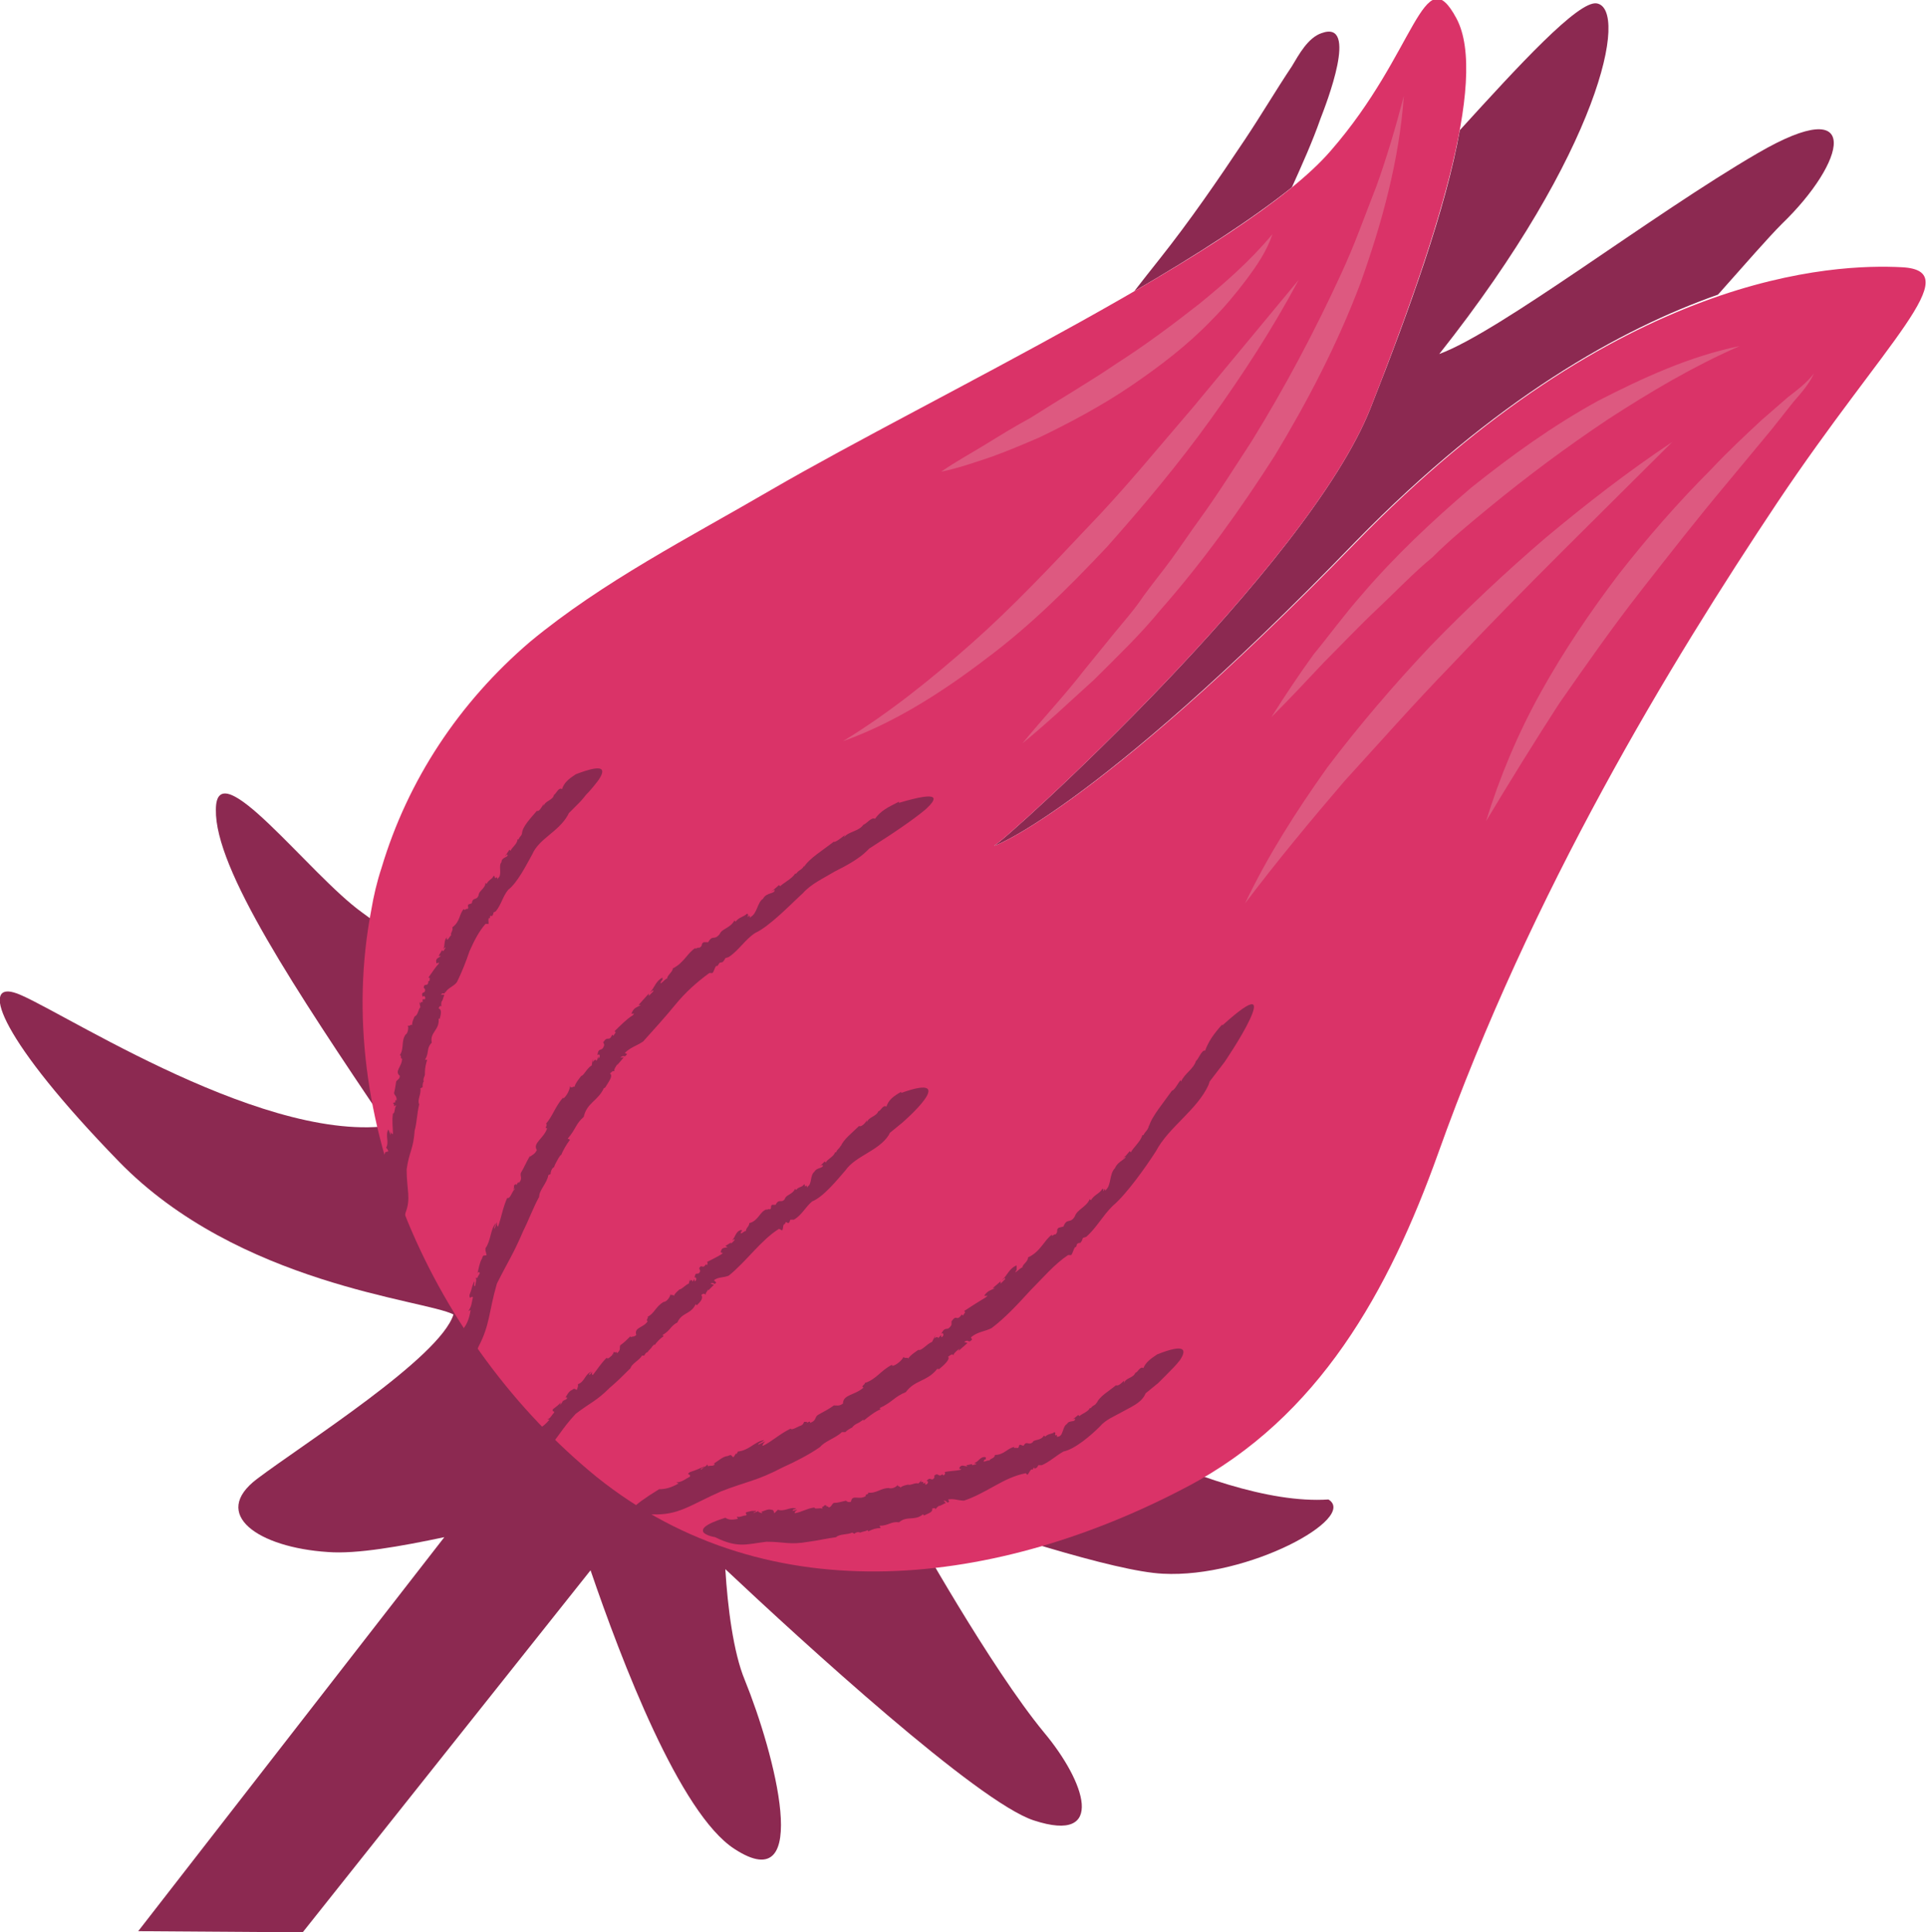 <?xml version="1.0" encoding="utf-8"?>
<!-- Generator: Adobe Illustrator 27.8.1, SVG Export Plug-In . SVG Version: 6.00 Build 0)  -->
<svg version="1.1" id="Layer_1" xmlns="http://www.w3.org/2000/svg" xmlns:xlink="http://www.w3.org/1999/xlink" x="0px" y="0px"
	 viewBox="0 0 168.7 169.2" style="enable-background:new 0 0 168.7 169.2;" xml:space="preserve">
<style type="text/css">
	.st0{fill:#8C2951;}
	.st1{fill:#DA3368;}
	.st2{fill:#DD5980;}
</style>
<g>
	<path class="st0" d="M91.4,151.7c-4.7-5.7-11.5-17.9-11.5-17.9l-2-2.8c8.9,3.1,19.7,6.6,23.9,6.8c7.5,0.4,17.1-4.9,14.5-6.5
		c-10.5,0.7-27.7-10.2-27.7-10.2l-3.2-3.8l0.5-0.3l-3.2-2.9l-0.4-0.5l-0.1,0l-4.9-4.4L63.8,90.9l-21-2c0,0-6.5-5.7-11.1-9
		c-4.6-3.3-12.8-14.3-12.8-9c-0.1,5.2,7,15.8,15,27.7C22.3,100,4,87.6,1.2,86.9c-2.8-0.8-1.2,4.1,9.2,14.8
		c10.5,10.8,26.8,12.1,29.3,13.4c-1.2,3.8-13.1,11.3-17.2,14.4c-4.1,3.1,0.1,6,6.2,6.4c2.5,0.2,6.4-0.5,10.2-1.3l-26.8,34.5
		l14.4,0.1l25.2-31.7c2.7,7.9,7.8,21.3,12.6,24.4c6.9,4.5,3.5-8.4,0.9-14.8c-1-2.4-1.5-6.4-1.7-9.7c6.8,6.4,22.1,20.4,27,22
		C96.9,161.5,95,156,91.4,151.7"/>
	<path class="st0" d="M127.8,11.4c5.1-5.6,10.4-11.4,12-11.1c2.8,0.5,0.3,12.9-13.8,30.7c5.4-2,18.6-12.2,27.9-17.6
		c9.3-5.4,7.7,0.8,2.1,6.2c-1.2,1.2-3.2,3.5-5.6,6.2c-8.5,3-19.5,9.1-31.7,21.6C95.5,71.4,86.2,74.5,87.1,74
		c0.9-0.4,27.4-24.3,32.9-38.3C123.4,27.1,126.6,18.2,127.8,11.4z M115.6,10.4c0.5-1.3,3.4-8.7,0.1-7.5c-1.2,0.4-2,1.9-2.6,2.9
		c-1.4,2.1-2.7,4.3-4.1,6.4c-2.4,3.6-4.8,7.1-7.5,10.5c-0.8,1-1.5,1.9-2.2,2.8c5.5-3.2,10.3-6.3,13.8-9.1
		C114,14.4,114.9,12.4,115.6,10.4"/>
	<path class="st1" d="M33.4,76c-0.4,1.2-0.7,2.5-0.9,3.7C29,98,38,117.7,52.2,129.3c15.3,12.3,35.4,9.5,51.7,0.9
		c11.6-6.1,17.7-17.2,22-29.2c8.2-23,20.3-42.9,29.7-57c9.5-14.2,16.7-20.3,10.9-20.6c-5.8-0.3-24.7,0.3-47.9,24.2
		C95.5,71.4,86.2,74.5,87.1,74c0.9-0.4,27.4-24.3,32.9-38.3c5.5-14,10.4-28.7,7.5-34.1c-2.9-5.4-3.5,3-11,11.6
		c-7.5,8.7-34.7,21.4-49,29.7c-7.2,4.2-14.7,8-21.1,13.3C40.2,61.5,35.7,68.3,33.4,76"/>
	<path class="st2" d="M122.9,8.4c-0.4,5.6-1.9,11.1-3.8,16.4c-2,5.3-4.6,10.3-7.5,15.1c-3,4.7-6.3,9.3-10,13.5
		c-1.8,2.2-3.8,4.1-5.8,6.1c-2.1,1.9-4.1,3.8-6.3,5.6c1.8-2.2,3.7-4.2,5.4-6.4l2.6-3.2c0.9-1.1,1.8-2.1,2.6-3.3
		c0.8-1.1,1.7-2.2,2.5-3.3c0.8-1.1,1.6-2.3,2.4-3.4c1.6-2.2,3.1-4.6,4.6-6.9c2.9-4.7,5.5-9.6,7.8-14.6c0.6-1.3,1.1-2.5,1.6-3.8
		c0.5-1.3,1-2.6,1.5-3.9C121.4,13.8,122.2,11.1,122.9,8.4"/>
	<path class="st2" d="M113.7,24.5c-2.3,4.3-4.9,8.3-7.7,12.2c-2.8,3.9-5.9,7.6-9.1,11.2c-3.3,3.5-6.7,6.9-10.6,9.8
		c-3.8,2.9-8,5.6-12.5,7.2c4.1-2.5,7.8-5.5,11.3-8.6c3.5-3.1,6.8-6.6,10-10c3.3-3.4,6.3-7.1,9.4-10.7L113.7,24.5L113.7,24.5z"/>
	<path class="st2" d="M111.4,20.5c-0.5,1.5-1.4,2.8-2.3,4c-0.9,1.2-1.9,2.4-3,3.5c-2.1,2.2-4.6,4.1-7.1,5.8c-2.5,1.7-5.3,3.2-8,4.5
		c-1.4,0.6-2.8,1.2-4.2,1.7c-1.5,0.5-2.9,1-4.4,1.3c1.3-0.9,2.6-1.6,3.9-2.4c1.3-0.8,2.6-1.6,3.9-2.3c2.5-1.6,5.1-3.1,7.6-4.8
		c2.5-1.6,4.9-3.4,7.2-5.2C107.2,24.8,109.4,22.9,111.4,20.5"/>
	<path class="st2" d="M152.3,30.3c-4.1,1.8-7.8,4-11.5,6.4c-3.6,2.4-7.1,5-10.5,7.8c-1.7,1.4-3.4,2.8-4.9,4.3
		c-1.7,1.4-3.2,3-4.8,4.5c-1.6,1.5-3.1,3.1-4.7,4.7c-1.5,1.6-3,3.2-4.6,4.8c1.2-1.9,2.4-3.7,3.7-5.5c1.4-1.7,2.7-3.5,4.2-5.2
		c2.9-3.4,6.2-6.5,9.6-9.4c3.5-2.8,7.1-5.4,11.1-7.6C143.8,33.1,147.9,31.2,152.3,30.3"/>
	<path class="st2" d="M146.4,38.7c-6.5,6.5-13.1,12.9-19.4,19.6c-3.2,3.3-6.2,6.7-9.3,10.1c-3,3.5-5.9,7-8.7,10.7
		c2-4.2,4.5-8.1,7.2-11.9c2.8-3.7,5.8-7.2,9-10.6c3.2-3.3,6.6-6.5,10.1-9.5C138.9,44.1,142.5,41.3,146.4,38.7"/>
	<path class="st2" d="M158.8,32.7c-0.4,0.9-1.1,1.7-1.8,2.5l-1.9,2.4l-3.9,4.7c-2.6,3.1-5.1,6.3-7.6,9.5c-2.5,3.2-4.8,6.5-7.1,9.8
		c-2.2,3.4-4.3,6.8-6.4,10.3c1.2-3.9,2.8-7.7,4.8-11.3c2-3.6,4.3-7,6.8-10.3c2.5-3.2,5.2-6.3,8.1-9.2c1.4-1.5,2.9-2.9,4.4-4.3l2.3-2
		C157.4,34.1,158.2,33.5,158.8,32.7"/>
	<path class="st0" d="M43.5,112.4c1-2,1.4-2.5,2.3-4.6c0.5-1,0.9-2.1,1.4-3c0-0.6,0.7-1.2,0.8-1.9l0.2-0.1c0-0.2,0.1-0.5,0.3-0.6
		l0,0c0.1-0.3,0.3-0.6,0.4-0.8l0,0l0.2-0.3l0,0.1c0.2-0.5,0.5-1,0.8-1.4l-0.2-0.1c0.7-0.8,0.7-1.3,1.4-1.9l0,0
		c0.3-1.3,1.3-1.4,1.8-2.6c-0.1,0.2,0.1,0,0.1,0c0.3-0.5,0.7-1,0.4-1.2c0.3-0.3,0.3-0.2,0.4-0.2c-0.1-0.1,0.1-0.4,0.3-0.7l-0.1,0.2
		l0.6-0.7l-0.3,0c0.4-0.3,0.3,0.1,0.6-0.3l-0.2-0.1c0.5-0.5,1-0.6,1.6-1c0.9-1,1.9-2.1,2.8-3.2c0.9-1.1,1.9-2,3-2.8l0.2,0
		c0.2,0.1,0.3-0.8,0.5-0.6l0.2-0.3c0.1,0,0.3-0.1,0.2,0c0.2-0.2,0.2-0.2,0.3-0.4l0.3-0.1c0.9-0.6,1.4-1.5,2.3-2.1
		c1.3-0.6,3.1-2.5,4.2-3.5c0.7-0.8,1.8-1.3,2.8-1.9c1-0.5,2.1-1.1,2.8-1.8l0.2-0.2c0.6-0.4,1.1-0.7,1.7-1.1c0,0,2-1.3,3.2-2.3
		c1.1-1,1.4-1.7-2.3-0.6l0-0.1c-1,0.5-1.6,0.8-2.1,1.5c-0.3-0.2-0.8,0.5-1,0.5l0,0c-0.4,0.6-1.3,0.6-1.7,1.1c0,0,0-0.1,0.1-0.2
		c-0.4,0.3-0.9,0.7-1,0.6c-0.9,0.7-2.2,1.5-2.6,2.2l0-0.1c-0.2,0.4-0.4,0.3-0.7,0.7l-0.1,0c-0.2,0.4-1,0.8-1.3,1.1l-0.1-0.1
		l-0.7,0.6l0.3-0.2c0.1,0.4-0.7,0.2-1,0.8c-0.5,0.3-0.5,1.3-1.1,1.6c-0.1,0.3,0-0.4-0.2,0c-0.1-0.1,0.1-0.2-0.1-0.3
		c-0.3,0.3-0.7,0.3-1,0.7l-0.1-0.1c-0.4,0.7-1.1,0.7-1.3,1.2c-0.5,0.6-0.6,0-1,0.7l-0.4,0c-0.3,0.2,0,0.3-0.4,0.5
		c-0.1-0.1-0.4,0.2-0.3,0c-0.7,0.4-1,1.3-2,1.8c0,0.3-0.5,0.6-0.5,0.9c-0.1-0.1-0.8,0.8-0.5,0.2l0.1-0.1l0-0.2
		c-0.6,0.3-0.7,0.9-1.1,1.3c0.2-0.1,0.3-0.3,0.3-0.1l-0.4,0.4l0-0.2L55.9,88l0.2,0c-0.3,0.2-0.6,0.2-0.8,0.7
		c-0.1,0.2,0.4-0.1,0.1,0.2c-0.5,0.3-1.1,0.9-1.6,1.4c0.2,0.1,0,0.2-0.1,0.4l-0.1-0.1c-0.3,0.7-0.4,0-0.8,0.7l0-0.1l0.1,0.3
		c-0.2,0.7-0.5,0.1-0.6,0.9c0.2-0.2,0.3,0.1,0.1,0.3l0-0.2c-0.1,0.2-0.1,0.3-0.2,0.4c0-0.1-0.1-0.2-0.3,0.1l0-0.3l-0.1,0.6
		c-0.4,0.2-0.7,0.9-0.9,0.9c0,0-0.6,0.7-0.6,1c0-0.2-0.3,0.2-0.4-0.1c0,0.3-0.3,0.9-0.6,1.1l0-0.1c-0.7,0.8-0.9,1.6-1.5,2.3
		c0.2,0.1-0.2,0.4,0.1,0.4c-0.3,0.9-1.3,1.3-0.9,1.9c-0.2,0.4-0.4,0.4-0.6,0.6l0-0.1c-0.4,0.7-0.5,1-0.8,1.5
		c-0.1,0.3,0.2,0.5-0.2,0.9c0-0.2-0.1,0-0.2,0.2c0-0.1,0-0.2-0.2,0l0,0.2l0,0c-0.1,0.3-0.1,0.3,0,0.1l0.1,0
		c-0.3,0.2-0.4,0.9-0.7,0.8c-0.4,0.9-0.5,1.7-0.8,2.5c-0.1,0-0.1-0.2-0.1-0.4l-0.2,0.6c-0.1-0.1,0.1-0.4,0.1-0.5
		c-0.5,0.6-0.4,1.5-0.9,2.2l0,0.2l0,0l0.1,0.4c-0.2,0.1-0.3-0.1-0.4,0.3c-0.2,0.3-0.3,0.9-0.4,1.3c0.1-0.2,0.2-0.1,0.2,0
		c-0.1,0.2-0.2,0.3-0.2,0.4l-0.2,0c0.2,0,0,0.6,0,0.7c-0.2,0.1,0-0.3-0.1-0.4c-0.3,0.8-0.1,0.4-0.4,1.2c0,0.5,0.2,0,0.3,0.2
		c-0.1,0.4-0.1,0.8-0.4,1.2l0.2-0.1c-0.1,0.7-0.3,1.2-0.6,1.6c-0.2,2.8,0.1,3.2,0.5,2.9c0.4-0.3,0.8-1.3,0.8-1.3
		C42.9,116,42.8,114.8,43.5,112.4"/>
	<path class="st0" d="M35.6,102.4c0.2-1.5,0.6-1.8,0.7-3.4c0.2-0.7,0.2-1.5,0.4-2.3c-0.2-0.4,0.2-0.9,0.1-1.4l0.2-0.1
		c0-0.2,0-0.4,0.1-0.5l0,0c-0.1-0.2,0.1-0.5,0.1-0.6l0,0l0-0.3l0,0.1c0-0.4,0.1-0.8,0.2-1.1l-0.2,0c0.4-0.6,0.1-1,0.6-1.5l0,0
		c-0.2-0.9,0.7-1.1,0.6-2.1l0.1,0c0.1-0.4,0.2-0.8-0.1-0.9c0.1-0.3,0.2-0.2,0.3-0.2c-0.1,0-0.1-0.3,0-0.5l0,0.1l0.2-0.6l-0.3,0
		c0.2-0.3,0.3,0.1,0.4-0.3L39,86.9c0.2-0.4,0.7-0.5,1-0.9c0.4-0.8,0.8-1.8,1.1-2.7c0.4-0.9,0.8-1.7,1.4-2.4l0.2,0
		c0.2,0.1-0.1-0.6,0.2-0.5l0-0.2l0.2,0c0.1-0.2,0.1-0.2,0.1-0.3l0.2-0.1c0.5-0.6,0.6-1.3,1.1-1.9c0.8-0.6,1.6-2.2,2.1-3.1
		c0.3-0.7,0.9-1.2,1.5-1.7c0.6-0.5,1.2-1,1.6-1.7l0.1-0.2l0.9-0.9c0,0,0.3-0.3,0.6-0.7c0.4-0.4,0.8-0.9,1.1-1.3
		c0.6-0.9,0.6-1.5-2-0.5l0,0c-0.6,0.4-1,0.7-1.2,1.3c-0.3-0.2-0.5,0.4-0.7,0.5l0,0c-0.1,0.5-0.8,0.5-0.9,1l0-0.2
		c-0.2,0.3-0.4,0.7-0.6,0.6c-0.5,0.6-1.3,1.4-1.3,2l0-0.1c0,0.3-0.2,0.3-0.3,0.6l-0.1,0c0,0.4-0.5,0.7-0.6,1l-0.1-0.1L44.2,75
		l0.2-0.2c0.2,0.3-0.5,0.2-0.5,0.7c-0.3,0.3,0.1,1.1-0.3,1.4c0,0.3-0.1-0.3-0.2,0c-0.2-0.1,0-0.2-0.2-0.2c-0.1,0.3-0.4,0.3-0.6,0.7
		l-0.1-0.1c0,0.5-0.6,0.7-0.6,1.1c-0.2,0.5-0.5,0.1-0.6,0.7L41,79.2c-0.1,0.2,0.1,0.3-0.1,0.4c-0.1-0.1-0.2,0.2-0.3,0
		c-0.4,0.4-0.3,1.1-1,1.6c0.1,0.3-0.2,0.5-0.1,0.7c-0.1,0-0.4,0.7-0.4,0.2l0.1-0.1L39.2,82c-0.4,0.3-0.2,0.8-0.4,1.1
		c0.1-0.1,0.2-0.2,0.2-0.1l-0.2,0.3l-0.1-0.1l-0.3,0.5l0.2,0c-0.2,0.2-0.5,0.2-0.4,0.6c0,0.2,0.3-0.2,0.2,0.1
		c-0.3,0.3-0.6,0.8-0.9,1.2c0.2,0,0.1,0.1,0.1,0.3l-0.1,0c0,0.6-0.4,0.1-0.4,0.6l-0.1-0.1l0.2,0.2c0.1,0.5-0.4,0.1-0.2,0.7
		c0.1-0.2,0.3,0,0.2,0.2L37,87.5l0,0.3c0-0.1-0.2-0.1-0.2,0.1l-0.1-0.2l0.1,0.5c-0.2,0.2-0.2,0.7-0.5,0.8c0,0-0.3,0.6-0.2,0.8
		c-0.1-0.2-0.2,0.1-0.4,0c0.1,0.2,0,0.7-0.2,0.8l0,0c-0.4,0.6-0.1,1.2-0.5,1.8c0.2,0,0,0.3,0.2,0.3c0,0.7-0.7,1.1-0.2,1.5
		c0,0.3-0.2,0.3-0.3,0.5l0-0.1c-0.1,0.6-0.1,0.7-0.2,1.1c0,0.2,0.3,0.3,0.2,0.7c-0.1-0.2-0.1,0-0.1,0.2c0-0.1,0-0.1-0.2,0l0.1,0.1
		l0,0c0,0.2,0,0.2,0.1,0.1l0.1,0c-0.2,0.2-0.1,0.7-0.3,0.7c-0.1,0.7,0,1.2,0,1.8c-0.1,0-0.2-0.1-0.2-0.3l0,0.4L34,98.9
		c-0.3,0.5,0.1,1.1-0.2,1.6l0.1,0.1l0,0l0.1,0.2c-0.1,0.1-0.3,0-0.3,0.2c-0.2,0.2,0,0.7,0,1l0.1,0c0,0.1-0.1,0.2-0.1,0.3l-0.2,0
		c0.2,0,0.2,0.4,0.2,0.5c-0.1,0.1-0.1-0.2-0.2-0.3c0,0.6,0,0.3-0.1,0.9c0.1,0.3,0.2,0,0.3,0.1c0,0.3,0.1,0.5,0,0.8l0.2-0.1
		c0.1,0.5,0.1,0.8-0.1,1.2c0.6,1.9,1,2.1,1.3,1.8c0.3-0.3,0.4-1,0.4-1C36,104.9,35.6,104.2,35.6,102.4"/>
	<path class="st0" d="M67.1,135c1.6,0,2,0.3,3.7,0c0.8-0.1,1.6-0.3,2.4-0.4c0.3-0.3,1-0.2,1.4-0.4l0.2,0.1c0.1-0.1,0.3-0.2,0.5-0.1
		l0,0c0.2-0.1,0.5-0.1,0.6-0.2l0,0L76,134l0,0.1c0.4-0.2,0.7-0.3,1.1-0.3l-0.1-0.2c0.8,0,1-0.4,1.7-0.3l0,0c0.7-0.6,1.4-0.1,2.1-0.7
		l0.1,0.1c0.4-0.2,0.8-0.3,0.7-0.6c0.3-0.1,0.3,0,0.3,0.1c0-0.1,0.2-0.3,0.4-0.4l-0.1,0.1l0.6-0.3l-0.2-0.2c0.4,0,0.2,0.3,0.5,0.1
		l-0.1-0.2c0.5-0.1,0.9,0.1,1.4,0.1c0.9-0.3,1.8-0.8,2.7-1.3c0.9-0.5,1.7-0.9,2.7-1.1l0.1,0.1c0.1,0.2,0.3-0.6,0.5-0.4l0.1-0.2
		l0.1,0.1c0.2-0.1,0.2-0.1,0.3-0.3l0.3,0c0.7-0.3,1.2-0.8,1.9-1.2c1-0.2,2.4-1.4,3.2-2.2c0.5-0.6,1.3-0.9,2-1.3
		c0.7-0.4,1.5-0.7,1.9-1.4l0.1-0.2l1.1-0.9c0,0,0.3-0.3,0.7-0.7c0.4-0.4,0.9-0.9,1.2-1.3c0.6-0.9,0.5-1.5-2-0.5l0,0
		c-0.6,0.4-1,0.7-1.2,1.2c-0.3-0.2-0.5,0.4-0.7,0.4l0,0c-0.2,0.5-0.8,0.4-1,0.9l0-0.2c-0.2,0.2-0.5,0.5-0.7,0.4
		c-0.6,0.5-1.5,1-1.7,1.6l0-0.1c-0.1,0.3-0.3,0.2-0.5,0.5l-0.1,0c-0.1,0.3-0.7,0.5-0.9,0.7l-0.1-0.1l-0.5,0.4l0.2-0.1
		c0.1,0.4-0.5,0.1-0.7,0.5c-0.4,0.2-0.3,1.1-0.8,1.1c-0.1,0.2,0-0.3-0.2-0.1c-0.1-0.2,0.1-0.2-0.1-0.3c-0.2,0.2-0.5,0.1-0.8,0.4
		l-0.1-0.1c-0.3,0.5-0.9,0.3-1,0.6c-0.4,0.3-0.5-0.2-0.8,0.3l-0.3-0.1c-0.2,0.1,0,0.3-0.3,0.3c0-0.1-0.3,0.1-0.2-0.1
		c-0.6,0.1-0.9,0.7-1.7,0.7c0,0.3-0.4,0.3-0.5,0.5c-0.1-0.1-0.7,0.3-0.4-0.1l0.1,0l0-0.2c-0.5-0.1-0.6,0.4-1,0.5l0.2,0.1l-0.4,0.1
		l0-0.1l-0.5,0.1l0.1,0.1c-0.3,0-0.5-0.2-0.7,0.1c-0.1,0.2,0.3,0.1,0.1,0.2c-0.4,0.1-1,0.1-1.4,0.2c0.1,0.2,0,0.2-0.1,0.3l-0.1-0.1
		c-0.4,0.3-0.3-0.2-0.7,0.1l0-0.1l0,0.3c-0.3,0.4-0.3-0.2-0.7,0.3c0.2-0.1,0.2,0.3-0.1,0.3l0-0.2c-0.1,0.1-0.1,0.1-0.2,0.1
		c0.1-0.1,0-0.2-0.2-0.1l0.1-0.2l-0.3,0.3c-0.3-0.1-0.7,0.2-0.9,0.1c0,0-0.6,0.1-0.7,0.3c0.1-0.2-0.3-0.1-0.2-0.3
		c-0.1,0.2-0.5,0.4-0.8,0.3l0,0c-0.7,0-1.1,0.5-1.8,0.4c0.1,0.2-0.3,0.1-0.2,0.3c-0.6,0.4-1.2-0.2-1.3,0.5c-0.3,0.1-0.4-0.1-0.5-0.1
		l0.1,0c-0.5,0.1-0.7,0.2-1.1,0.2c-0.2,0.1-0.2,0.4-0.5,0.4c0.1-0.1-0.1-0.1-0.2-0.1c0.1,0,0.1-0.1-0.1-0.1l-0.1,0.1l0,0
		c-0.2,0.1-0.2,0.1-0.1,0.1l0,0.1c-0.2-0.1-0.7,0.1-0.7-0.1c-0.7,0.1-1.1,0.4-1.7,0.5c-0.1-0.1,0.1-0.2,0.2-0.3l-0.4,0.1
		c0-0.2,0.2-0.1,0.3-0.2c-0.5-0.2-1,0.3-1.6,0.1l-0.1,0.1l0,0l-0.2,0.2c-0.1-0.1,0-0.3-0.3-0.3c-0.2-0.1-0.6,0.1-0.9,0.2
		c0.2,0,0.1,0.1,0.1,0.1c-0.1,0-0.2-0.1-0.3-0.1l0-0.2c0.1,0.2-0.4,0.2-0.4,0.3c-0.1-0.1,0.2-0.1,0.2-0.2c-0.6,0-0.3,0-0.8,0.1
		c-0.3,0.1,0.1,0.2-0.1,0.3c-0.3,0-0.5,0.2-0.8,0.1l0.1,0.2c-0.5,0.1-0.8,0.1-1.1-0.1c-1.9,0.6-2.1,1-1.9,1.3c0.3,0.3,1,0.4,1,0.4
		C64.6,135.6,65.4,135.2,67.1,135"/>
	<path class="st0" d="M63.1,130.6c2.3-0.9,3.1-0.9,5.4-2.1c1.1-0.5,2.3-1.1,3.3-1.8c0.4-0.5,1.4-0.8,1.9-1.3l0.3,0
		c0.2-0.2,0.4-0.3,0.6-0.4l0,0c0.2-0.3,0.6-0.4,0.7-0.5l0,0l0.3-0.2l0,0.1c0.5-0.4,1-0.8,1.5-1l-0.1-0.1c1.1-0.5,1.3-1,2.3-1.4l0,0
		c0.8-1.1,1.9-0.9,2.8-2.1c-0.1,0.2,0.1,0,0.1,0.1c0.5-0.4,1-0.9,0.8-1.1c0.4-0.3,0.4-0.2,0.5-0.1c-0.1-0.1,0.2-0.4,0.5-0.6
		l-0.1,0.2l0.8-0.7l-0.3-0.1c0.5-0.3,0.3,0.2,0.7-0.2l-0.1-0.2c0.6-0.5,1.2-0.5,1.8-0.8c1.2-0.9,2.3-2.1,3.4-3.3
		c1.1-1.1,2.1-2.3,3.3-3.1l0.2,0c0.2,0.1,0.3-0.8,0.5-0.7l0.1-0.3c0.1,0,0.3-0.2,0.2,0c0.2-0.2,0.2-0.2,0.3-0.5l0.3-0.1
		c0.9-0.8,1.4-1.8,2.3-2.7c1.2-1,2.9-3.4,3.8-4.8c1.1-2.1,3.6-3.6,4.6-5.8l0.1-0.3l1.3-1.7c0,0,1.5-2.2,2.2-3.7s0.7-2.3-2.4,0.5
		l0-0.1c-0.8,0.9-1.2,1.5-1.5,2.3c-0.3-0.1-0.6,0.8-0.8,0.9l0,0c-0.2,0.7-1,1.1-1.3,1.8c0,0-0.1-0.1,0-0.2c-0.3,0.4-0.6,1-0.8,1
		c-0.7,1-1.8,2.3-2,3.1l0-0.1c-0.1,0.5-0.3,0.5-0.5,0.9l-0.1,0c-0.1,0.5-0.8,1.1-1,1.5l-0.1-0.1l-0.6,0.7l0.2-0.3
		c0.2,0.3-0.6,0.4-0.9,1.1c-0.5,0.5-0.3,1.5-0.8,1.9c-0.1,0.3,0-0.4-0.2,0.1c-0.1-0.1,0.1-0.2-0.1-0.2c-0.2,0.4-0.7,0.5-1,1
		l-0.1-0.1c-0.3,0.7-1.1,0.9-1.3,1.5c-0.4,0.7-0.7,0.1-1,0.9l-0.4,0.1c-0.3,0.2,0,0.3-0.3,0.6c-0.1-0.1-0.4,0.3-0.3,0
		c-0.7,0.5-1,1.5-2.1,2c0,0.4-0.5,0.6-0.5,0.9c-0.1-0.1-0.9,0.8-0.5,0.2L89,111l0-0.2c-0.7,0.3-0.8,0.9-1.3,1.3
		c0.2-0.1,0.3-0.3,0.3-0.1l-0.4,0.4l0-0.2l-0.7,0.6l0.2,0c-0.4,0.2-0.6,0.2-0.9,0.6c-0.1,0.2,0.5-0.1,0.1,0.2
		c-0.5,0.3-1.3,0.8-1.9,1.2c0.2,0.1,0,0.2-0.1,0.4l-0.1-0.1c-0.5,0.7-0.4-0.1-0.9,0.6l0-0.1l0,0.4c-0.4,0.7-0.5,0-0.9,0.8
		c0.2-0.2,0.3,0.2,0,0.3l0-0.2c-0.1,0.1-0.2,0.2-0.3,0.3c0.1-0.1-0.1-0.2-0.3,0l0.1-0.3l-0.3,0.6c-0.5,0.2-0.9,0.8-1.2,0.7
		c0,0-0.8,0.5-0.9,0.8c0.1-0.2-0.4,0-0.4-0.2c-0.1,0.3-0.7,0.8-1,0.8l0-0.1c-1,0.5-1.4,1.3-2.4,1.6c0.1,0.1-0.4,0.3-0.1,0.4
		c-0.8,0.7-1.8,0.6-1.8,1.4c-0.4,0.3-0.6,0.1-0.8,0.2l0.1-0.1c-0.7,0.5-1,0.6-1.5,0.9c-0.3,0.2-0.1,0.5-0.7,0.7
		c0.1-0.2-0.1-0.1-0.3,0c0.1-0.1,0.1-0.1-0.2-0.1l-0.1,0.2l0,0c-0.3,0.2-0.2,0.2-0.1,0.1l0.1,0c-0.4,0-0.9,0.5-1.1,0.3
		c-1,0.5-1.6,1.1-2.4,1.5c-0.1,0,0-0.2,0.2-0.4l-0.6,0.3c-0.1-0.1,0.3-0.2,0.5-0.4c-0.8,0.1-1.3,0.9-2.3,1l-0.1,0.2l-0.1,0
		c0,0-0.1,0.2-0.2,0.3c-0.2-0.1-0.1-0.3-0.5-0.1c-0.4,0-0.9,0.5-1.3,0.7c0.2-0.1,0.2,0,0.1,0.1c-0.2,0.1-0.4,0-0.5,0.1l-0.1-0.2
		c0.1,0.1-0.5,0.4-0.5,0.5c-0.2-0.1,0.3-0.2,0.3-0.3c-0.8,0.3-0.4,0.2-1.3,0.5c-0.4,0.3,0.1,0.1,0,0.4c-0.4,0.2-0.7,0.5-1.2,0.5
		l0.2,0.1c-0.7,0.4-1.2,0.5-1.7,0.5c-2.6,1.6-2.8,2.1-2.3,2.3c0.5,0.1,1.7-0.1,1.7-0.1C59.4,132.7,60.4,131.8,63.1,130.6"/>
	<path class="st0" d="M50.4,123.8c1.3-1,1.8-1.1,3-2.3c0.6-0.5,1.2-1.1,1.8-1.7c0.1-0.4,0.8-0.7,1-1.1l0.2,0
		c0.1-0.2,0.2-0.3,0.3-0.3l0,0c0.1-0.2,0.3-0.3,0.4-0.5l0,0l0.2-0.2l0,0.1c0.2-0.3,0.5-0.6,0.8-0.8l-0.1-0.1
		c0.7-0.4,0.7-0.8,1.3-1.1l0,0c0.4-0.9,1.2-0.7,1.6-1.6l0.1,0.1c0.3-0.3,0.6-0.6,0.4-0.9c0.2-0.2,0.3-0.1,0.4,0
		c-0.1-0.1,0.1-0.3,0.2-0.5l0,0.1l0.5-0.5l-0.3-0.1c0.3-0.2,0.3,0.2,0.5-0.1l-0.2-0.2c0.4-0.3,0.8-0.2,1.3-0.4
		c1.6-1.3,2.8-3.1,4.4-4.1l0.2,0.1c0.2,0.2,0.1-0.6,0.3-0.5l0.1-0.2l0.2,0.1c0.2-0.1,0.1-0.2,0.2-0.3l0.3,0c0.7-0.4,1-1.1,1.6-1.6
		c1-0.4,2.2-1.9,2.9-2.7c0.9-1.3,2.9-1.7,3.8-3.1l0.1-0.2l1.1-0.9c0,0,5.2-4.5-0.1-2.6l0-0.1c-0.7,0.4-1.1,0.7-1.3,1.3
		c-0.3-0.2-0.5,0.4-0.7,0.4l0,0c-0.2,0.5-0.9,0.5-1,1l0-0.2c-0.2,0.3-0.5,0.6-0.7,0.5c-0.6,0.6-1.4,1.2-1.6,1.8l0-0.1
		c-0.1,0.3-0.3,0.3-0.4,0.6l-0.1,0c-0.1,0.4-0.7,0.6-0.8,0.9l-0.1-0.1l-0.4,0.4l0.2-0.1c0.2,0.3-0.5,0.2-0.7,0.6
		c-0.4,0.3-0.2,1.1-0.6,1.3c-0.1,0.3,0-0.3-0.2,0c-0.1-0.1,0-0.2-0.1-0.2c-0.2,0.3-0.5,0.2-0.7,0.5l-0.1-0.1
		c-0.2,0.5-0.8,0.5-0.9,0.9c-0.3,0.4-0.5-0.1-0.8,0.5l-0.3,0c-0.2,0.1,0,0.3-0.2,0.4c-0.1-0.1-0.3,0.1-0.3,0c-0.6,0.2-0.7,1-1.5,1.2
		c0,0.3-0.3,0.4-0.3,0.7c-0.1-0.1-0.6,0.5-0.4,0l0.1,0l-0.1-0.1c-0.5,0.1-0.5,0.6-0.8,0.9c0.1,0,0.2-0.2,0.2,0l-0.3,0.3l0-0.1
		l-0.5,0.3l0.2,0.1c-0.3,0.1-0.5,0-0.6,0.4c0,0.2,0.3,0,0.1,0.2c-0.3,0.2-0.9,0.5-1.3,0.7c0.1,0.1,0,0.2,0,0.3l-0.1-0.1
		c-0.3,0.5-0.4-0.1-0.6,0.4l0-0.1l0.1,0.3c-0.2,0.5-0.4-0.1-0.5,0.6c0.1-0.2,0.3,0.2,0,0.3l0-0.2c-0.1,0.1-0.1,0.2-0.2,0.2
		c0-0.1-0.1-0.2-0.2,0l0-0.2l-0.1,0.4c-0.3,0.1-0.6,0.5-0.8,0.5c0,0-0.5,0.4-0.5,0.6c0-0.2-0.3,0-0.3-0.2c0,0.2-0.3,0.7-0.6,0.7l0,0
		c-0.7,0.4-0.8,1-1.4,1.3c0.1,0.1-0.2,0.3,0,0.4c-0.4,0.6-1.2,0.5-1,1.2c-0.2,0.2-0.4,0.1-0.5,0.2l0-0.1c-0.4,0.4-0.5,0.5-0.9,0.8
		c-0.1,0.2,0.1,0.4-0.3,0.7c0-0.2-0.1-0.1-0.2,0c0.1-0.1,0.1-0.1-0.1-0.1l0,0.1l0,0c-0.2,0.2-0.1,0.2,0,0.1l0.1,0
		c-0.3,0-0.5,0.5-0.7,0.3c-0.5,0.5-0.8,1-1.2,1.5c-0.1,0-0.1-0.2,0-0.3l-0.3,0.3c-0.1-0.1,0.1-0.2,0.2-0.3c-0.6,0.2-0.6,0.9-1.2,1.1
		l0,0.2l0,0l-0.1,0.3c-0.1,0-0.2-0.2-0.4,0c-0.3,0.1-0.5,0.5-0.6,0.7c0.1-0.1,0.2,0,0.1,0.1c-0.1,0.1-0.3,0.1-0.3,0.2l-0.1-0.1
		c0.2,0.1-0.2,0.4-0.2,0.5l0.1-0.3c-0.4,0.4-0.2,0.2-0.7,0.6c-0.1,0.3,0.2,0.1,0.1,0.3c-0.2,0.2-0.3,0.5-0.6,0.6l0.2,0
		c-0.3,0.4-0.6,0.6-0.9,0.8c-2.1,3.6,0.6,1.9,0.6,1.9C48.8,126,49.1,125.2,50.4,123.8"/>
</g>
</svg>
